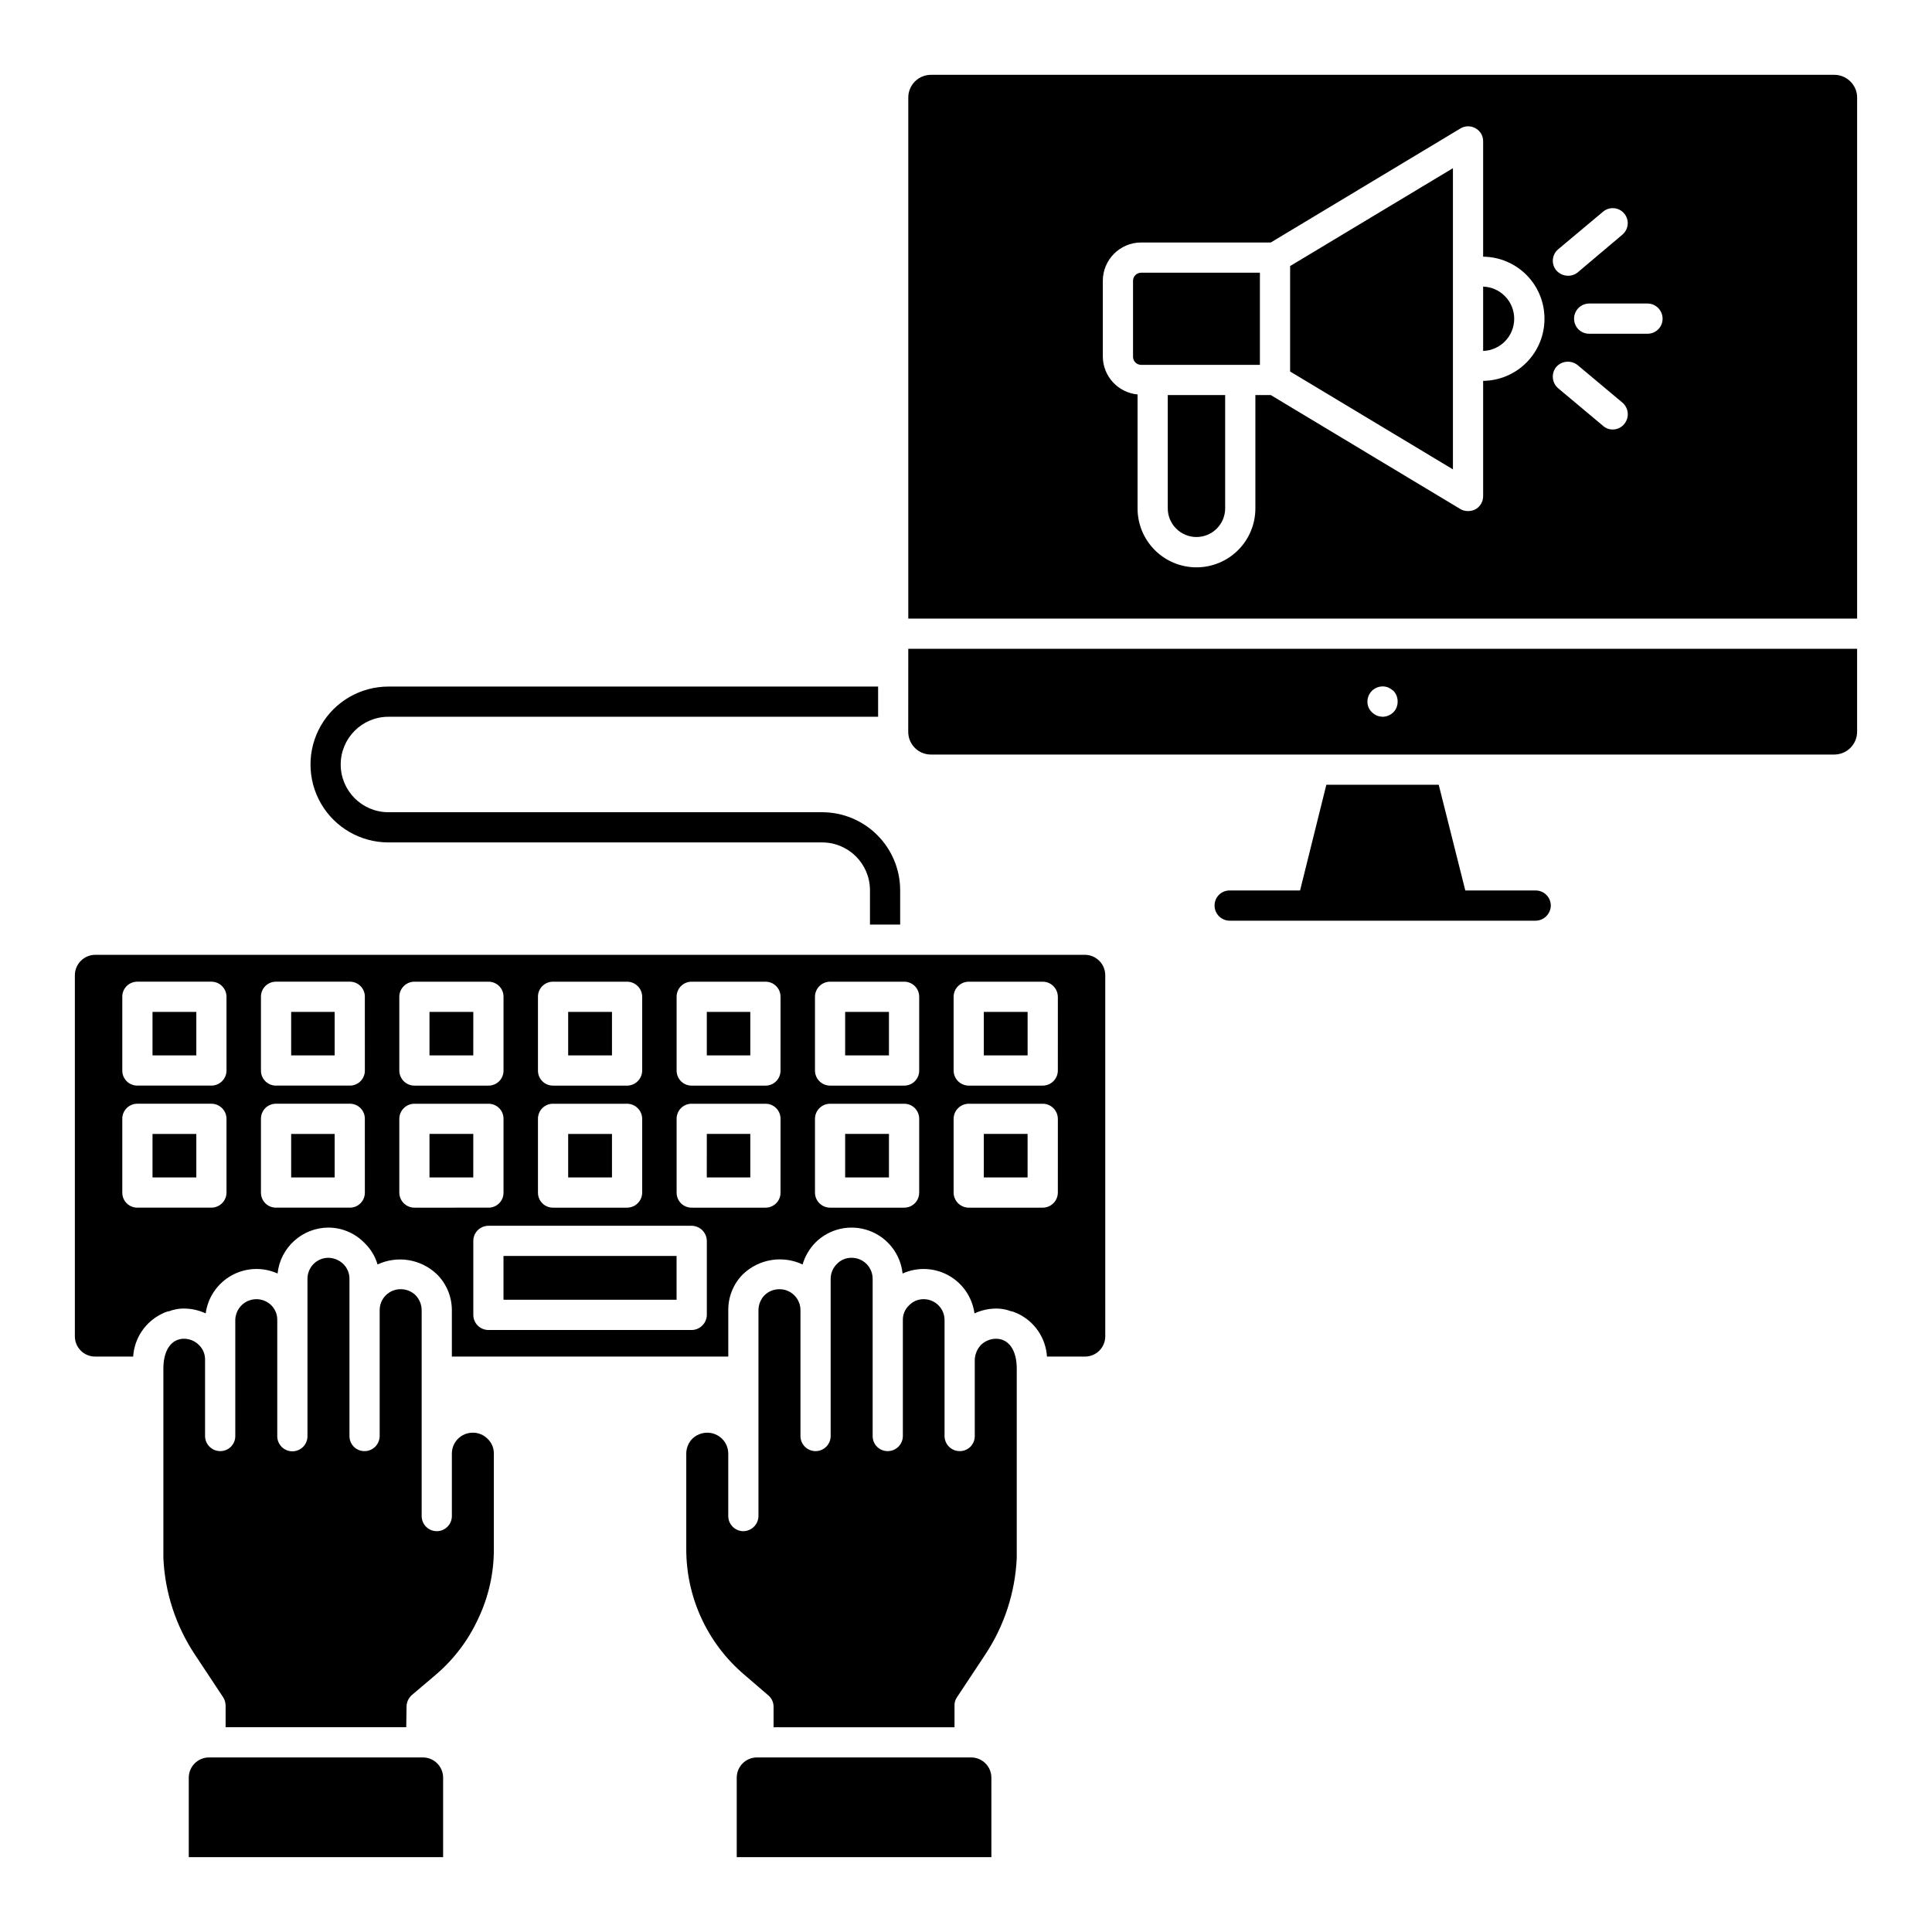 <?xml version="1.0" encoding="UTF-8"?>
<!-- The Best Svg Icon site in the world: iconSvg.co, Visit us! https://iconsvg.co -->
<svg fill="#000000" width="800px" height="800px" version="1.1" viewBox="144 144 512 512" xmlns="http://www.w3.org/2000/svg">
 <path d="m306.18 423.69h-11.609v-11.523h11.609zm0 20.816h-11.609v11.527h11.609zm-59.242-77.254h114.96c6.981 0.016 12.637 5.668 12.652 12.648v9.125h8.004v-9.121c-0.012-5.477-2.191-10.723-6.062-14.594s-9.117-6.051-14.594-6.062h-114.96c-6.984 0-12.648-5.664-12.648-12.648 0-6.984 5.664-12.648 12.648-12.648h129.77v-8.004h-129.77c-7.379 0-14.195 3.934-17.887 10.324-3.688 6.391-3.688 14.266 0 20.656 3.691 6.391 10.508 10.324 17.887 10.324zm160.99 131.53c-1.465 0.02-2.867 0.59-3.926 1.602-1.02 1.059-1.617 2.453-1.68 3.926v20.25c0.012 1.066-0.406 2.09-1.16 2.844s-1.777 1.172-2.844 1.16c-2.207-0.008-3.996-1.797-4.004-4.004v-30.738c-0.004-3.051-2.473-5.519-5.523-5.523-1.445-0.02-2.836 0.559-3.84 1.598-1.102 1.004-1.715 2.438-1.684 3.926v30.738c-0.004 2.207-1.793 3.996-4 4.004-1.066 0.012-2.09-0.406-2.844-1.16s-1.172-1.777-1.16-2.844v-41.625c0.008-1.492-0.578-2.922-1.629-3.977-1.055-1.051-2.484-1.641-3.977-1.629-1.445-0.02-2.836 0.562-3.84 1.602-1.086 1.047-1.691 2.492-1.684 4.004v41.625c0 2.211-1.789 4.004-4 4.004-2.211 0-4.004-1.793-4.004-4.004v-33.383c-0.008-3.047-2.477-5.516-5.523-5.523-1.496-0.02-2.934 0.559-4.004 1.602-1.012 1.055-1.582 2.457-1.602 3.922v54.598c-0.035 2.195-1.805 3.969-4 4.004-2.211-0.008-3.996-1.797-4.004-4.004v-16.57c-0.008-1.477-0.605-2.891-1.656-3.926-1.051-1.039-2.473-1.613-3.949-1.598-1.465 0.012-2.867 0.586-3.922 1.598-1.027 1.051-1.602 2.457-1.602 3.926v25.297c-0.027 12.82 5.598 25.004 15.371 33.305l6.324 5.445v-0.004c0.91 0.746 1.441 1.863 1.441 3.043v5.445h47.953v-5.688c-0.035-0.797 0.188-1.582 0.641-2.242l7.527-11.367-0.004 0.004c5.035-7.606 7.91-16.43 8.328-25.539v-50.195c0-4.883-2.082-7.926-5.523-7.926zm-151.86 110.96h-56.68c-2.961 0-5.363 2.402-5.363 5.363v21.055h67.406v-21.055c0-2.965-2.402-5.363-5.363-5.363zm-71.652-153.71h11.609v-11.527h-11.609zm36.746 0h11.527v-11.527h-11.527zm-36.746-32.344h11.609v-11.523h-11.609zm36.746 0h11.527v-11.523h-11.527zm180.2 186.05h-56.758v0.004c-1.422 0-2.789 0.562-3.793 1.57-1.008 1.004-1.57 2.367-1.57 3.793v21.055h67.488l-0.004-21.055c0-1.422-0.566-2.789-1.57-3.793-1.008-1.008-2.371-1.57-3.793-1.57zm-132.09-86.059v0.004c-3.047 0.004-5.516 2.473-5.523 5.523v16.57c0 2.211-1.793 4.004-4.004 4.004-2.211 0-4-1.793-4-4.004v-54.598c-0.02-1.461-0.59-2.863-1.602-3.922-1.07-1.043-2.508-1.621-4.004-1.602-3.047 0.008-5.516 2.477-5.523 5.523v33.383c-0.004 2.207-1.793 3.996-4.004 4.004-1.062 0.012-2.09-0.406-2.84-1.16-0.754-0.754-1.172-1.777-1.16-2.844v-41.625c0.016-1.473-0.559-2.887-1.602-3.926-1.07-1.051-2.504-1.656-4.004-1.68-1.477 0.004-2.891 0.602-3.926 1.652-1.035 1.055-1.613 2.473-1.598 3.953v41.625c0.016 1.07-0.398 2.106-1.152 2.867-0.754 0.762-1.777 1.191-2.852 1.191-1.07 0-2.098-0.43-2.848-1.191-0.754-0.762-1.168-1.797-1.152-2.867v-30.738c0.02-1.473-0.559-2.891-1.602-3.926-1.602-1.57-3.981-2.031-6.055-1.18-2.07 0.855-3.438 2.859-3.469 5.102v30.738c0.012 1.066-0.406 2.09-1.16 2.844s-1.777 1.172-2.844 1.16c-2.207-0.004-3.996-1.793-4.004-4.004v-20.168c0.035-1.473-0.543-2.894-1.598-3.926-1.039-1.051-2.449-1.652-3.926-1.68-3.441 0-5.523 3.043-5.523 7.926v50.195c0.406 9.109 3.281 17.938 8.324 25.539l7.527 11.367v-0.004c0.414 0.676 0.637 1.449 0.641 2.242v5.684h47.871l0.078-5.445v0.004c0.008-1.16 0.504-2.266 1.363-3.043l6.406-5.445v0.004c4.812-4.102 8.668-9.215 11.285-14.973 2.711-5.731 4.106-11.992 4.082-18.332v-25.297c0.016-1.488-0.594-2.91-1.68-3.926-1.039-1.039-2.453-1.617-3.922-1.598zm167.63-121.2 0.004 95.668c0 1.422-0.566 2.789-1.574 3.793-1.004 1.008-2.367 1.57-3.793 1.57h-10.082c-0.312-4.902-3.254-9.25-7.684-11.367-0.18-0.094-0.367-0.176-0.562-0.238-0.48-0.234-0.992-0.395-1.52-0.48-0.34-0.133-0.688-0.242-1.043-0.32-0.887-0.227-1.805-0.332-2.719-0.32-1.965 0.016-3.902 0.453-5.684 1.281-0.578-4.254-3.125-7.981-6.875-10.062-3.754-2.082-8.266-2.269-12.176-0.504-0.543-5.195-4.019-9.617-8.934-11.375-4.918-1.762-10.41-0.543-14.125 3.129-1.605 1.633-2.789 3.641-3.441 5.844-5.281-2.484-11.547-1.465-15.77 2.562-2.535 2.519-3.945 5.949-3.922 9.523v12.328h-73.254v-12.328c-0.008-3.582-1.449-7.012-4.004-9.523-4.207-3.996-10.43-5.012-15.691-2.562-0.633-2.164-1.82-4.121-3.441-5.684-2.516-2.606-5.981-4.082-9.605-4.086-6.926 0.043-12.719 5.281-13.449 12.172-3.91-1.766-8.422-1.578-12.176 0.504-3.75 2.082-6.297 5.809-6.875 10.062-1.781-0.828-3.719-1.266-5.684-1.281-0.918-0.02-1.832 0.09-2.719 0.32-0.363 0.059-0.711 0.164-1.043 0.32-0.555 0.086-1.094 0.246-1.605 0.48l-0.48 0.242v-0.004c-4.434 2.117-7.375 6.465-7.684 11.367h-10.09c-1.422 0-2.785-0.562-3.789-1.57-1.008-1.004-1.574-2.371-1.574-3.793v-95.664c-0.004-2.977 2.387-5.406 5.363-5.445h262.34c2.981 0.039 5.371 2.469 5.363 5.445zm-232.88 38.023 0.004 0.004c-0.008-2.211-1.797-3.996-4.004-4.004h-19.609c-1.066-0.012-2.09 0.406-2.844 1.16s-1.172 1.777-1.16 2.844v19.531c-0.012 1.066 0.406 2.09 1.16 2.844 0.754 0.75 1.777 1.172 2.844 1.16h19.613c2.207-0.008 3.996-1.797 4-4.004zm0-32.344 0.004 0.004c-0.008-2.207-1.797-3.996-4.004-4.004h-19.609c-1.066-0.008-2.09 0.41-2.844 1.16-0.754 0.754-1.172 1.777-1.16 2.844v19.531c-0.012 1.066 0.406 2.09 1.16 2.844s1.777 1.172 2.844 1.16h19.613c2.207-0.004 3.996-1.793 4-4.004zm36.664 32.344 0.004 0.004c0.008-1.066-0.41-2.09-1.16-2.844-0.754-0.754-1.777-1.172-2.844-1.16h-19.531c-1.062-0.012-2.086 0.406-2.84 1.16s-1.172 1.777-1.16 2.844v19.531c-0.012 1.066 0.406 2.09 1.16 2.844 0.754 0.75 1.777 1.168 2.84 1.16h19.535c1.062 0.012 2.09-0.41 2.84-1.16 0.754-0.754 1.172-1.777 1.16-2.844zm0-32.344 0.004 0.004c0.008-1.066-0.41-2.09-1.16-2.844-0.754-0.75-1.777-1.168-2.844-1.16h-19.531c-1.062-0.008-2.086 0.41-2.84 1.16-0.754 0.754-1.172 1.777-1.16 2.844v19.531c-0.012 1.066 0.406 2.09 1.16 2.844s1.777 1.172 2.84 1.16h19.535c1.062 0.012 2.09-0.406 2.84-1.16 0.754-0.754 1.172-1.777 1.16-2.844zm45.879 19.539c-0.012 1.066 0.406 2.09 1.16 2.844 0.754 0.754 1.777 1.172 2.844 1.16h19.613c2.207-0.008 3.996-1.793 4-4.004v-19.531c-0.004-2.207-1.793-3.996-4-4.004h-19.613c-1.066-0.008-2.09 0.41-2.844 1.16-0.754 0.754-1.172 1.777-1.16 2.844zm0 32.344c-0.012 1.066 0.406 2.09 1.16 2.844 0.754 0.75 1.777 1.172 2.844 1.16h19.613c2.207-0.008 3.996-1.797 4-4.004v-19.531c-0.004-2.211-1.793-3.996-4-4.004h-19.613c-1.066-0.012-2.09 0.406-2.844 1.16-0.754 0.754-1.172 1.777-1.16 2.844zm-36.746-32.344c0.008 2.211 1.793 4 4.004 4.004h19.613c1.062 0.012 2.086-0.406 2.84-1.16 0.754-0.754 1.172-1.777 1.16-2.844v-19.531c0.012-1.066-0.406-2.09-1.16-2.844-0.754-0.75-1.777-1.168-2.84-1.16h-19.613c-2.211 0.008-3.996 1.797-4.004 4.004zm23.617 36.344v0.004c1.062 0.008 2.086-0.41 2.84-1.16 0.754-0.754 1.172-1.777 1.16-2.844v-19.531c0.012-1.066-0.406-2.09-1.16-2.844-0.754-0.754-1.777-1.172-2.84-1.16h-19.613c-2.211 0.008-3.996 1.793-4.004 4.004v19.531c0.008 2.207 1.793 3.996 4.004 4.004zm57.879 8.805v0.004c-0.035-2.195-1.809-3.969-4.004-4.004h-53.875c-2.207 0.008-3.996 1.797-4.004 4.004v19.613c0.004 2.207 1.793 3.996 4.004 4.004h53.875c2.195-0.035 3.969-1.809 4.004-4.004zm19.535-32.34-0.004 0.004c0.012-1.066-0.406-2.09-1.16-2.844-0.75-0.754-1.777-1.172-2.84-1.16h-19.535c-1.066-0.012-2.09 0.406-2.844 1.16-0.75 0.754-1.168 1.777-1.16 2.844v19.531c-0.008 1.066 0.41 2.09 1.16 2.844 0.754 0.75 1.777 1.168 2.844 1.16h19.535c1.062 0.008 2.086-0.41 2.84-1.16 0.754-0.754 1.172-1.777 1.16-2.844zm0-32.344-0.004 0.004c0.012-1.066-0.406-2.09-1.16-2.84-0.754-0.754-1.777-1.172-2.84-1.164h-19.535c-1.066-0.008-2.09 0.41-2.844 1.164-0.75 0.75-1.168 1.773-1.16 2.84v19.531c-0.008 1.066 0.41 2.09 1.16 2.844 0.754 0.754 1.777 1.172 2.844 1.16h19.535c1.062 0.012 2.09-0.406 2.84-1.16 0.754-0.754 1.172-1.777 1.16-2.844zm36.746 32.344-0.004 0.004c0.012-1.066-0.406-2.09-1.16-2.844-0.754-0.754-1.777-1.172-2.844-1.16h-19.613c-2.207 0.008-3.996 1.793-4 4.004v19.531c0.004 2.207 1.793 3.996 4 4.004h19.613c1.066 0.008 2.09-0.41 2.844-1.16 0.754-0.754 1.172-1.777 1.16-2.844zm0-32.344-0.004 0.004c0.012-1.066-0.406-2.09-1.16-2.844-0.754-0.75-1.777-1.168-2.844-1.16h-19.613c-2.207 0.008-3.996 1.797-4 4.004v19.531c0.004 2.211 1.793 4 4 4.004h19.613c1.066 0.012 2.09-0.406 2.844-1.16 0.754-0.754 1.172-1.777 1.16-2.844zm36.746 32.344-0.004 0.004c-0.008-2.211-1.797-3.996-4.004-4.004h-19.613c-2.207 0.008-3.996 1.793-4.004 4.004v19.531c0.008 2.207 1.797 3.996 4.004 4.004h19.613c2.207-0.008 3.996-1.797 4.004-4.004zm0-32.344-0.004 0.004c-0.008-2.207-1.797-3.996-4.004-4.004h-19.613c-2.207 0.008-3.996 1.797-4.004 4.004v19.531c0.008 2.211 1.797 4 4.004 4.004h19.613c2.207-0.004 3.996-1.793 4.004-4.004zm-154.91 4.004-11.613 0.004v11.523h11.605zm115.27-96.223h251.45v22.016c-0.023 3.305-2.699 5.977-6.004 6.004h-239.45c-1.594 0-3.121-0.629-4.25-1.758-1.125-1.125-1.758-2.652-1.758-4.246zm121.68 14.012c-0.012 1.062 0.422 2.082 1.199 2.805 0.375 0.363 0.809 0.66 1.281 0.879 0.488 0.184 1.004 0.289 1.523 0.32 1.078-0.023 2.106-0.449 2.883-1.199 0.723-0.754 1.125-1.758 1.117-2.805 0.023-1.07-0.379-2.106-1.117-2.879-0.422-0.34-0.879-0.637-1.363-0.883-1.246-0.492-2.652-0.336-3.758 0.418s-1.77 2.008-1.766 3.344zm44.594 50.031h-18.656l-7.047-28.02h-29.777l-6.965 28.02h-18.656c-1.066-0.012-2.09 0.41-2.844 1.16-0.75 0.754-1.168 1.777-1.16 2.844 0.008 2.207 1.797 3.996 4.004 4.004h81.102c2.195-0.035 3.965-1.809 4-4.004-0.004-2.207-1.793-3.996-4-4.004zm-106.71-161.55v20.09c-0.016 1.168 0.914 2.133 2.082 2.164h31.539v-24.418h-31.539c-1.168 0.031-2.098 0.992-2.082 2.164zm191.89-48.598v138.1h-251.45v-138.1c0-1.59 0.633-3.117 1.758-4.246 1.125-1.125 2.652-1.758 4.246-1.758h239.44c3.309 0.023 5.984 2.699 6.008 6.004zm-79.734 45.797c0.777 0.914 1.922 1.438 3.121 1.441 0.934 0.027 1.844-0.289 2.562-0.883l11.848-10.008c1.68-1.414 1.895-3.922 0.48-5.602-1.414-1.68-3.922-1.895-5.606-0.48l-11.848 9.926c-0.82 0.668-1.344 1.633-1.445 2.688-0.105 1.051 0.211 2.102 0.887 2.918zm-3.121 12.809c0.004-4.328-1.703-8.48-4.746-11.555-3.047-3.074-7.184-4.82-11.508-4.859v-30.582c0.02-1.43-0.75-2.75-2-3.441-1.27-0.734-2.844-0.707-4.082 0.078l-50.195 30.18h-34.422c-5.586 0.043-10.09 4.586-10.09 10.172v20.09c0.051 5.203 4.027 9.523 9.207 10.008v30.102c-0.027 4.16 1.602 8.156 4.535 11.109 2.93 2.953 6.918 4.609 11.078 4.609 4.156 0 8.145-1.656 11.074-4.609 2.934-2.953 4.562-6.949 4.535-11.109v-29.938h4.082l50.195 30.18c0.625 0.383 1.348 0.578 2.082 0.562 0.695 0.004 1.379-0.164 2-0.48 1.258-0.727 2.023-2.074 2-3.523v-30.504c4.34-0.047 8.484-1.805 11.527-4.894 3.047-3.09 4.746-7.258 4.727-11.598zm20.652 22.254-11.848-9.926c-1.719-1.387-4.223-1.176-5.684 0.48-1.406 1.727-1.156 4.266 0.559 5.684l11.848 9.926c0.703 0.629 1.617 0.973 2.562 0.961 1.18 0 2.297-0.531 3.043-1.441 1.43-1.707 1.215-4.242-0.48-5.688zm10.648-22.254c-0.008-2.207-1.797-4-4.004-4.004h-15.449c-2.207 0.004-3.996 1.797-4 4.004-0.012 1.062 0.406 2.09 1.16 2.84 0.754 0.754 1.777 1.172 2.84 1.16h15.453c1.062 0.012 2.086-0.406 2.84-1.16 0.754-0.754 1.172-1.777 1.16-2.844zm-98.707 14.008 43.148 25.938v-79.816l-43.148 25.938zm51.152-22.496v17.051c4.594-0.16 8.234-3.93 8.234-8.527 0-4.598-3.641-8.367-8.234-8.523zm-83.574 58.68c-0.023 2.031 0.77 3.984 2.199 5.426 1.426 1.445 3.375 2.258 5.406 2.258 2.027 0 3.977-0.812 5.402-2.258 1.43-1.441 2.223-3.394 2.203-5.426v-29.938h-15.211zm-122.16 145.05h11.527v-11.523h-11.527zm73.41 0h11.605v-11.523h-11.605zm-127.29 64.766h45.871l-0.004-11.605h-45.867zm-19.613-32.422h11.605l0.004-11.527h-11.609zm73.488 0h11.531v-11.527h-11.527zm73.41 0h11.605l0.004-11.527h-11.605zm-36.742-32.344h11.609v-11.523h-11.609zm0 32.344h11.609v-11.527h-11.609z"/>
</svg>